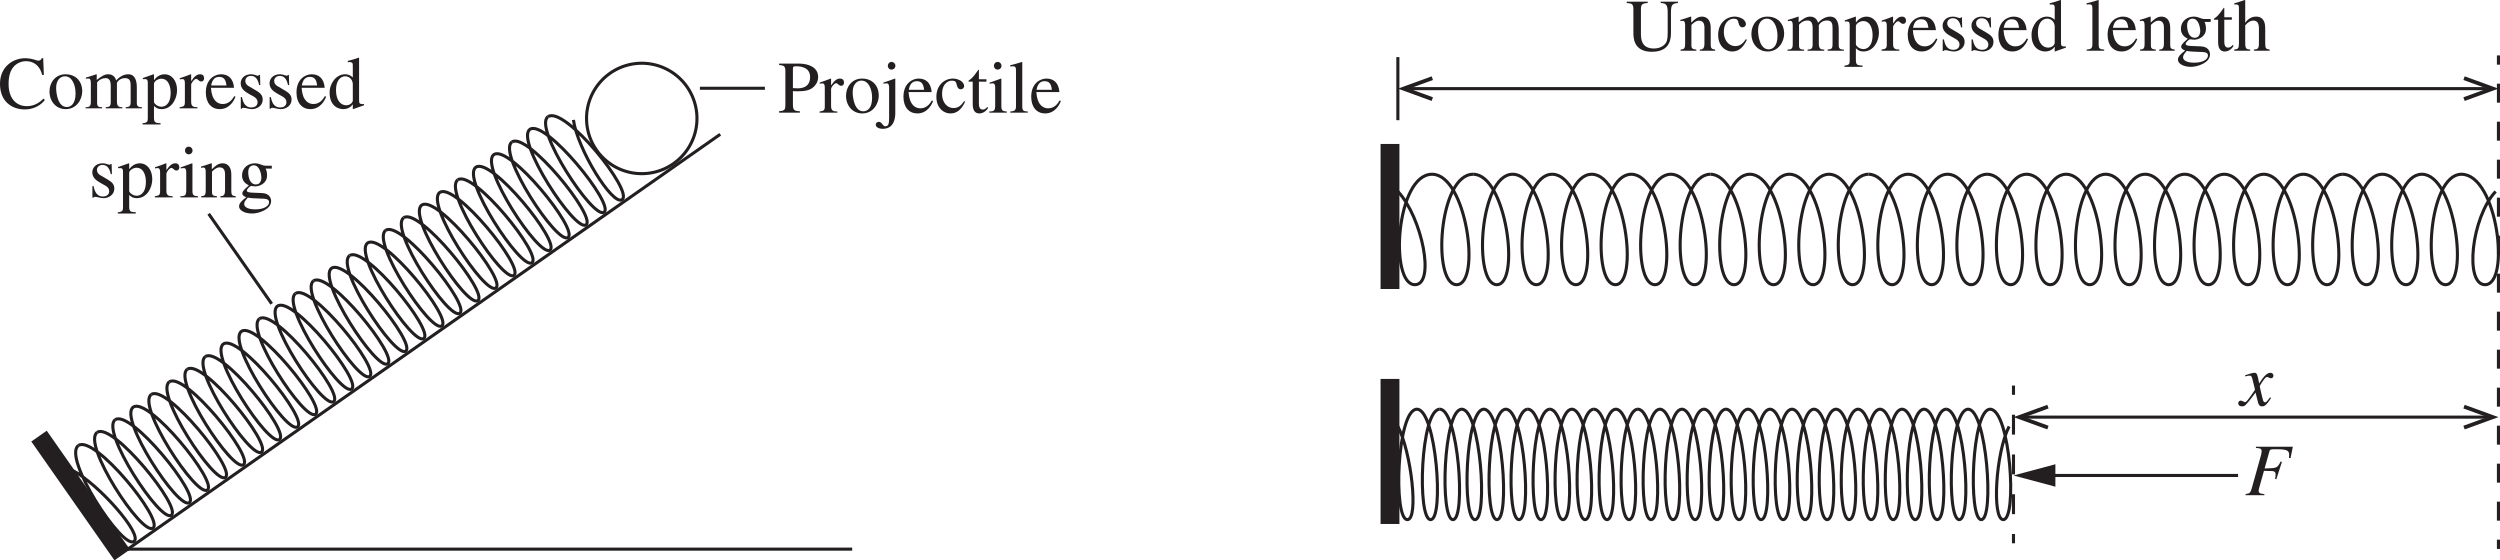 <svg width="539.135" height="120.841" viewBox="0 0 404.351 90.631" xmlns:xlink="http://www.w3.org/1999/xlink" xmlns="http://www.w3.org/2000/svg"><defs><path d="M1.172 1.078c0-.36.219-.61.594-1.047.562.11.828.11 1.953.157.89.015 1.484.046 1.484.578 0 .64-.828 1.171-2.234 1.171-1.36 0-1.797-.484-1.797-.859zm.656-5.187c0-.797.469-1.079.89-1.079 1.032 0 1.235 1.61 1.235 1.954 0 .265-.062 1.14-.875 1.14-.937 0-1.25-1.062-1.25-2.015zm3.813-.547v-.469h-.922c-.188 0-.407-.016-.657-.125-.484-.172-.75-.266-1.171-.266-.907 0-2.063.579-2.063 2 0 .704.406 1.25 1.11 1.563C.875-1.016.875-.86.875-.641c0 .329.313.47.64.625C.907.422.345.906.345 1.454c0 .64.89 1.155 2.11 1.155 1.093 0 3.077-.671 3.077-2.015 0-.344-.172-1.235-1.453-1.297L2.531-.766c-.36-.015-.937-.046-.937-.328 0-.234.484-.734.718-.75.079 0 .5.063.657.063.672 0 1.906-.469 1.906-1.766 0-.61-.11-.828-.234-1.11zm0 0" id="k"/><path d="m7.438-5.406-.11-2.703h-.25c-.094.39-.484.39-.547.39-.265 0-1.047-.39-2.11-.39C2.36-8.11.345-6.656.345-3.97c0 2.985 2.062 4.14 4 4.14 2.203 0 3.234-1.5 3.25-1.53l-.219-.22c-.36.36-1.234 1.22-2.703 1.22-1.516 0-2.938-1.047-2.938-3.594 0-1.719.516-2.485.985-2.953a2.702 2.702 0 0 1 1.812-.719c1.469 0 2.328.953 2.625 2.219zm0 0" id="a"/><path d="M1.031-1.016c0 .797-.36.829-.843.829V0h2.671v-.188c-.421 0-.812-.03-.812-.609v-3.39c0-.063.547-.704 1.375-.704.625 0 .828.47.828 1.25v2.61c0 .781-.281.812-.813.843V0h2.688v-.188c-.5 0-.875-.046-.875-.953v-3.015c.266-.422.672-.735 1.344-.735.86 0 .875.704.875 1.313v2.531c0 .766-.203.797-.797.86V0h2.625v-.188l-.313-.015c-.5-.078-.515-.406-.515-.672v-2.516c0-.875-.172-2.125-1.406-2.125-.954 0-1.688.72-1.938 1-.14-.5-.5-1-1.281-1-.656 0-1.14.375-1.86.922V-5.5l-.078-.016c-.547.204-1.11.375-1.672.532v.203c.094-.016.203-.047.375-.047.188 0 .422.016.422.766zm0 0" id="c"/><path d="M.906 1.578c0 .516-.047.766-.844.828v.203H2.97v-.218c-.875 0-1.063-.141-1.063-.907V-.39c.39.375.735.516 1.219.516 1.656 0 2.516-1.688 2.516-3.063 0-1.593-.907-2.578-1.985-2.578-.922 0-1.469.579-1.719.922l-.03-.031V-5.5l-.063-.016c-.578.22-1.157.422-1.735.61v.187c.11-.015.235-.015.329-.015.421 0 .468.203.468.687zm1-5.594c.078-.453.75-.78 1.172-.78 1.469 0 1.531 1.937 1.531 2.218 0 2.094-1.078 2.312-1.484 2.312-.656 0-1.219-.515-1.219-.796zm0 0" id="d"/><path d="M.906-1.016c0 .672-.187.72-.844.829V0h2.876v-.188c-.61-.015-1.016-.062-1.016-.89v-2.703c0-.375.531-.985.812-.985.297 0 .407.422.829.422.296 0 .453-.234.453-.531 0-.39-.235-.64-.641-.64-.453 0-.86.234-1.438 1.093h-.015V-5.5l-.063-.016c-.593.235-1.187.454-1.78.641v.188c.108-.016.25-.047.405-.047.204 0 .422.015.422.718zm0 0" id="e"/><path d="M4.89-1.969c-.265.438-.78 1.266-1.859 1.266-.781 0-1.765-.5-1.906-2.625h3.734c-.125-1.563-.984-2.188-2.109-2.188-.969 0-2.453.735-2.453 2.954 0 1.703.922 2.687 2.25 2.687 1.719 0 2.422-1.64 2.547-2.016zM1.157-3.703c.203-1.063.672-1.39 1.328-1.39.954 0 1.063.812 1.157 1.39zm0 0" id="f"/><path d="m3.781-3.766-.047-1.64h-.14c-.031.047-.094.125-.203.125-.204 0-.579-.235-1.094-.235-1.172 0-1.688.782-1.688 1.454 0 .89.657 1.343 1.407 1.765l.703.39c.375.22.625.5.625.891 0 .672-.578.875-.985.875C1.188-.14.953-1.187.813-1.828H.625V.047h.156c.078-.11.125-.14.266-.14h.016c.343 0 .843.218 1.375.218.765 0 1.734-.516 1.734-1.547 0-.719-.422-1.062-1-1.422l-1.297-.765c-.453-.266-.516-.61-.516-.86 0-.312.25-.781.907-.781.53 0 1.078.266 1.328 1.484zm0 0" id="g"/><path d="M4.078-1.219c-.094.422-.562.719-1.062.719-.797 0-1.657-.672-1.657-2.469 0-1.625.813-2.219 1.485-2.219.562 0 1.156.391 1.234 1.204zm1.813.516c-.079.015-.157.015-.22.015-.577 0-.577-.234-.577-.687v-6.797l-.063-.031c-.578.219-1.172.375-1.765.531v.203c.093-.015.218-.015.28-.015.532 0 .532.25.532.609V-5c-.39-.36-.75-.516-1.266-.516C1.47-5.516.329-4.14.329-2.562.328-.126 2.047.124 2.516.124c.875 0 1.328-.453 1.546-.766h.016v.72l.047.046c.64-.234 1.188-.422 1.766-.625zm0 0" id="h"/><path d="M.188 0H3.03v-.188c-.828-.046-.89-.25-.89-1.03v-4.266l-.047-.032c-.625.22-1.235.454-1.86.657v.171c.157-.015.313-.046.485-.046.187 0 .422.015.422.718v2.797c0 .938-.204 1-.954 1.032zm.75-7.578c0 .219.171.61.593.61.36 0 .625-.266.625-.61a.617.617 0 0 0-.625-.625c-.422 0-.593.39-.593.625zm0 0" id="i"/><path d="M.953-1.078c0 .703-.172.86-.734.89V0h2.547v-.188c-.625-.03-.797-.218-.797-.609v-3.375c.453-.453.828-.687 1.187-.687.703 0 .922.437.922 1.156v2.515c0 .907-.312.97-.75 1V0h2.485v-.188c-.579-.046-.72-.218-.72-.78v-2.75c0-1.485-.859-1.798-1.405-1.798-.72 0-1.172.422-1.75.97V-5.5l-.094-.016c-.547.204-1.11.375-1.657.532v.203c.047-.016.188-.047.36-.047.187 0 .406.016.406.766zm0 0" id="j"/><path d="M2.938-5.516c-1.61 0-2.594 1.297-2.594 2.782C.344-1.11 1.422.125 2.969.125c1.828 0 2.672-1.672 2.672-2.86 0-1.734-1.125-2.78-2.704-2.78zM3.14-.219c-1.438 0-1.72-2.203-1.72-3.094 0-1.25.673-1.874 1.423-1.874 1.11 0 1.719 1.312 1.719 2.796 0 1.72-.813 2.172-1.422 2.172zm0 0" id="b"/><path d="M.188-7.719c.875.094 1.015.235 1.015 1.078v5.204c0 .859 0 1.14-1.016 1.203V0h3.36v-.234C2.625-.25 2.422-.437 2.422-1.313v-2.171c.297.015.515.03.812.03 1.25 0 2.016-.218 2.532-.702.203-.203.734-.688.734-1.625 0-1.532-1.484-2.157-3.14-2.157H.187zm2.234.625c0-.39.14-.406.5-.406.515 0 2.281.031 2.281 1.734 0 1.829-1.61 1.829-2.062 1.829-.25 0-.485-.016-.72-.032zm0 0" id="l"/><path d="M1.313.547c0 .984 0 1.656-.61 1.656-.422 0-.547-.719-1.062-.719-.235 0-.485.188-.485.454 0 .453.563.671 1.125.671C1.828 2.61 2.312 1.406 2.312 0v-5.484l-.062-.032c-.625.235-1.234.454-1.86.641v.188c.172-.016.329-.047.5-.047.188 0 .422.015.422.718zm-.204-8.125c0 .219.157.61.594.61.36 0 .625-.266.625-.61a.617.617 0 0 0-.625-.625c-.422 0-.594.39-.594.625zm0 0" id="m"/><path d="M4.781-1.875c-.406.61-.86 1.125-1.718 1.125-1.016 0-1.844-.906-1.844-2.281 0-1.766 1.11-2.14 1.547-2.14.64 0 .703.218.796.577l.079.266c.062.25.265.547.546.547h.032c.36-.016.562-.25.562-.531 0-.22-.156-.579-.515-.829a2.622 2.622 0 0 0-1.282-.375c-1.296 0-2.687.985-2.687 2.954C.297-.657 1.578.124 2.547.124c.969 0 1.75-.516 2.39-1.89zm0 0" id="n"/><path d="M3.063-5.406h-1.22v-1.39c0-.095 0-.157-.077-.157-.454.64-.625.906-1.079 1.375-.265.266-.53.328-.53.484 0 .032.03.063.046.078h.64v3.61c0 1.203.485 1.531 1.095 1.531.562 0 1.125-.406 1.406-.922l-.156-.125c-.126.156-.344.422-.735.422-.61 0-.61-.719-.61-1.078v-3.438h1.22zm0 0" id="o"/><path d="M.25 0h2.828v-.188c-.687-.03-.89-.124-.89-.828v-7.156l-.047-.031c-.641.219-1.282.375-1.907.531v.203c.141-.015.25-.031.407-.031.468 0 .53.188.53.734v5.72c0 .655-.218.812-.921.859zm0 0" id="p"/><path d="M8.453-7.938H5.672v.22c.844.046 1.125.25 1.125 1.53v3.25c0 .97-.11 1.36-.266 1.626C6.188-.75 5.5-.36 4.563-.36c-2.094 0-2.094-1.672-2.094-2.438V-6.64c0-.843.14-1 1.094-1.078v-.218H.171v.218c.906.063 1.078.188 1.078 1.078v3.75c0 .72 0 3.063 2.969 3.063 3.11 0 3.11-2.266 3.11-3.219v-3.14c0-1.25.202-1.438 1.124-1.532zm0 0" id="s"/><path d="M5.844-.188c-.594-.093-.719-.156-.719-1.03V-3.61c0-.485-.016-1.907-1.484-1.907-.72 0-1.313.375-1.735.985h-.015v-3.625l-.063-.047c-.578.219-1.172.375-1.703.531v.203c.031-.015.156-.015.219-.015.531 0 .531.25.531.609v5.656c0 .875-.125.953-.766 1.032V0h2.594v-.188c-.594-.046-.812-.109-.812-1.03V-4.11c.484-.579.953-.766 1.296-.766.672 0 .922.469.922 1.281v2.375c0 .922-.218.985-.812 1.032V0h2.547zm0 0" id="u"/><path d="M7.734-7.844H1.766v.203c.625.047.921.063.921.516 0 .219-.078.578-.124.734L1.077-1.078c-.219.766-.375.797-.984.89V0h3.031v-.188c-.406-.03-.922-.046-.922-.53 0-.141.047-.282.11-.548l.75-2.671c.218.015.703.03 1.296.03.204 0 .594.048.594.563 0 .266-.062.531-.094.703l.204.063.906-2.813-.203-.062c-.563 1.078-.579 1.078-2.594 1.125l.781-2.797c.094-.281.219-.313.985-.313 1.765 0 2.203.157 2.203.907 0 .172-.032.343-.032.5L7.36-6zm0 0" id="q"/><path d="M4.828-1.328c-.328.36-.562.797-.812.797s-.329-.297-.375-.485c-.079-.296-.485-1.937-.485-2.156 0 0 .813-1.453 1.156-1.453.266 0 .36.203.641.203.297 0 .406-.219.406-.437 0-.282-.265-.438-.484-.438-.625 0-1.188.734-1.813 1.719l-.14-.656c-.203-1.063-.39-1.063-.656-1.063-.375 0-1.172.297-1.5.406l.046.172c.391-.093.563-.125.657-.125.328 0 .375.157.484.532.016.062.422 1.656.422 1.765C1.297-.969.985-.562.781-.562c-.219 0-.437-.235-.703-.235a.402.402 0 0 0-.406.406c0 .297.203.516.594.516C.64.125.78 0 .984-.235c.407-.437.907-1.078 1.485-1.874l.36 1.437c.155.64.343.797.687.797.28 0 .625 0 1.468-1.36zm0 0" id="r"/></defs><path fill="#231f20" d="m20.666 88.817-2.09 1.465L5.41 71.474l2.09-1.461"/><path fill="none" stroke-width=".5" stroke="#231f20" d="m20.666 88.817-2.09 1.465L5.41 71.474l2.09-1.461zm0 0"/><path fill="#231f20" stroke-width=".5" stroke="#231f20" d="m20.518 88.923 95.973-67.203"/><path fill="none" stroke-width=".5" stroke="#231f20" d="M20.666 88.817h117.165"/><g fill="#231f20" transform="translate(-95.033 -155.71)"><use xlink:href="#a" x="94.689" y="173.237"/><use xlink:href="#b" x="102.693" y="173.237"/><use xlink:href="#c" x="108.693" y="173.237"/><use xlink:href="#d" x="118.029" y="173.237"/><use xlink:href="#e" x="124.029" y="173.237"/><use xlink:href="#f" x="128.025" y="173.237"/><use xlink:href="#g" x="133.353" y="173.237"/><use xlink:href="#g" x="138.021" y="173.237"/><use xlink:href="#f" x="142.689" y="173.237"/><use xlink:href="#h" x="148.017" y="173.237"/></g><g fill="#231f20" transform="translate(-95.033 -155.71)"><use xlink:href="#g" x="109.353" y="187.637"/><use xlink:href="#d" x="114.021" y="187.637"/><use xlink:href="#e" x="120.021" y="187.637"/><use xlink:href="#i" x="124.017" y="187.637"/><use xlink:href="#j" x="127.353" y="187.637"/><use xlink:href="#k" x="133.353" y="187.637"/></g><g fill="#231f20" transform="translate(-95.033 -155.71)"><use xlink:href="#l" x="220.857" y="173.933"/><use xlink:href="#e" x="227.529" y="173.933"/><use xlink:href="#b" x="231.525" y="173.933"/><use xlink:href="#m" x="237.525" y="173.933"/><use xlink:href="#f" x="240.861" y="173.933"/><use xlink:href="#n" x="246.189" y="173.933"/><use xlink:href="#o" x="251.517" y="173.933"/><use xlink:href="#i" x="254.853" y="173.933"/><use xlink:href="#p" x="258.189" y="173.933"/><use xlink:href="#f" x="261.525" y="173.933"/></g><path fill="none" stroke-width=".5" stroke="#231f20" stroke-miterlimit="10" d="M113.202 14.278h10.515M33.748 34.583 43.94 49.138"/><path fill="none" stroke-width=".5" stroke="#231f20" stroke-miterlimit="1" d="M18.64 67.888c-2.462 1.722 7.308 16.68 9.066 15.449 1.757-1.23-9.524-15.129-11.985-13.406"/><path fill="none" stroke-width=".5" stroke="#231f20" stroke-miterlimit="1" d="M21.553 65.849c-2.457 1.722 7.313 16.68 9.07 15.449 1.758-1.234-9.523-15.133-11.984-13.41M24.471 63.806c-2.46 1.722 7.313 16.68 9.07 15.449 1.758-1.23-9.527-15.129-11.988-13.406"/><path fill="none" stroke-width=".5" stroke="#231f20" stroke-miterlimit="1" d="M27.39 61.763c-2.462 1.722 7.312 16.68 9.066 15.449 1.757-1.23-9.524-15.133-11.985-13.406"/><path fill="none" stroke-width=".5" stroke="#231f20" stroke-miterlimit="1" d="M30.303 59.72c-2.46 1.722 7.313 16.68 9.07 15.449 1.758-1.23-9.523-15.129-11.984-13.406"/><path fill="none" stroke-width=".5" stroke="#231f20" stroke-miterlimit="1" d="M33.221 57.677c-2.46 1.723 7.313 16.68 9.067 15.45 1.757-1.231-9.524-15.13-11.985-13.407"/><path fill="none" stroke-width=".5" stroke="#231f20" stroke-miterlimit="1" d="M36.135 55.638c-2.457 1.722 7.313 16.68 9.07 15.449 1.758-1.23-9.523-15.133-11.984-13.41M39.053 53.595c-2.46 1.722 7.313 16.68 9.07 15.449 1.758-1.23-9.527-15.133-11.988-13.406M41.971 51.552c-2.46 1.723 7.309 16.68 9.067 15.45 1.757-1.231-9.524-15.134-11.985-13.407"/><path fill="none" stroke-width=".5" stroke="#231f20" stroke-miterlimit="1" d="M44.885 49.509c-2.457 1.723 7.313 16.68 9.07 15.45 1.758-1.231-9.523-15.13-11.984-13.407M47.803 47.466c-2.46 1.723 7.313 16.68 9.067 15.453 1.757-1.234-9.524-15.133-11.985-13.41"/><path fill="none" stroke-width=".5" stroke="#231f20" stroke-miterlimit="1" d="M50.717 45.427c-2.46 1.723 7.313 16.68 9.07 15.45 1.758-1.231-9.523-15.134-11.984-13.407"/><path fill="none" stroke-width=".5" stroke="#231f20" stroke-miterlimit="1" d="M53.635 43.384c-2.46 1.723 7.313 16.68 9.07 15.45 1.758-1.231-9.527-15.134-11.988-13.407M56.553 41.34c-2.46 1.724 7.313 16.68 9.067 15.45 1.757-1.23-9.524-15.129-11.985-13.406"/><path fill="none" stroke-width=".5" stroke="#231f20" stroke-miterlimit="1" d="M59.467 39.298c-2.46 1.723 7.313 16.68 9.07 15.45 1.758-1.231-9.523-15.13-11.984-13.407M62.385 37.259c-2.46 1.723 7.313 16.68 9.07 15.45 1.758-1.231-9.527-15.134-11.988-13.411"/><path fill="none" stroke-width=".5" stroke="#231f20" stroke-miterlimit="1" d="M65.3 35.216c-2.462 1.723 7.312 16.68 9.07 15.45 1.757-1.231-9.524-15.134-11.989-13.407"/><path fill="none" stroke-width=".5" stroke="#231f20" stroke-miterlimit="1" d="M68.217 33.173c-2.46 1.723 7.313 16.68 9.07 15.45 1.758-1.231-9.527-15.13-11.988-13.407M71.131 31.13c-2.457 1.723 7.313 16.68 9.07 15.45 1.758-1.231-9.523-15.13-11.984-13.407M74.05 29.087c-2.462 1.723 7.312 16.68 9.07 15.45 1.757-1.231-9.524-15.13-11.989-13.407"/><path fill="none" stroke-width=".5" stroke="#231f20" stroke-miterlimit="1" d="M76.967 27.048c-2.46 1.723 7.313 16.68 9.067 15.45 1.757-1.231-9.524-15.134-11.985-13.411M79.881 25.005c-2.457 1.723 7.313 16.68 9.07 15.45 1.758-1.231-9.523-15.134-11.984-13.407M82.8 22.962c-2.462 1.723 7.312 16.68 9.07 15.45 1.757-1.231-9.528-15.13-11.989-13.407"/><path fill="none" stroke-width=".5" stroke="#231f20" stroke-miterlimit="1" d="M85.713 20.919c-2.457 1.723 7.313 16.68 9.07 15.45 1.758-1.231-9.523-15.13-11.984-13.407M88.631 18.88c-2.457 1.723 7.313 16.68 9.07 15.445C99.46 33.1 88.179 19.196 85.714 20.92M15.721 69.93c-2.558 1.794 7.2 16.762 9.024 15.481 1.824-1.277-9.497-15.148-12.055-13.355"/><path fill="none" stroke-width=".5" stroke="#231f20" stroke-miterlimit="1" d="M12.69 72.052c-2.66 1.867 7.078 16.848 8.973 15.52 1.53-1.07-5.704-9.29-9.899-11.47M88.631 18.88c2.66-1.863 13.887 12.074 11.989 13.406-1.528 1.07-7.254-8.203-7.872-12.894"/><path fill="none" stroke-width=".5" stroke="#231f20" stroke-miterlimit="1" d="M111.112 14.036a8.93 8.93 0 0 1-2.196 12.438 8.923 8.923 0 0 1-12.43-2.196 8.92 8.92 0 0 1 2.192-12.433 8.927 8.927 0 0 1 12.434 2.191zm0 0"/><path fill="#231f20" d="M223.541 46.493h2.551v-22.96h-2.55zm0 0"/><path fill="none" stroke-width=".5" stroke="#231f20" d="M226.092 46.493h-2.55v-22.96h2.55zM404.1 88.786v-1.5"/><path fill="none" stroke-width=".5" stroke="#231f20" stroke-dasharray="3.073, 3.073" d="M404.1 84.212v-72.21"/><path fill="none" stroke-width=".5" stroke="#231f20" d="M404.1 10.462v-1.5M226.092 19.439V9.235M325.663 87.872v-1.5"/><path fill="none" stroke-width=".5" stroke="#231f20" stroke-dasharray="3.216, 3.216" d="M325.663 83.157V65.47"/><path fill="none" stroke-width=".5" stroke="#231f20" d="M325.663 63.86v-1.5"/><path fill="#231f20" d="M223.541 84.497h2.551v-22.96h-2.55zm0 0"/><path fill="none" stroke-width=".5" stroke="#231f20" d="M226.092 84.497h-2.55v-22.96h2.55zM227.858 14.337h174.476"/><path fill="#231f20" d="m231.557 16.325.211-.59-3.848-1.398 3.848-1.398-.21-.59-5.462 1.988M398.64 16.325l-.212-.59 3.844-1.398-3.844-1.398.211-.59 5.461 1.988"/><path fill="none" stroke-width=".5" stroke="#231f20" d="M327.432 67.466h74.902"/><path fill="#231f20" d="m331.127 69.45.211-.586-3.847-1.398 3.847-1.402-.21-.586-5.462 1.988M398.64 69.45l-.212-.586 3.848-1.398-3.848-1.402.211-.586 5.461 1.988"/><path fill="none" stroke-width=".5" stroke="#231f20" d="M361.987 76.903h-30.785"/><path fill="#231f20" d="m332.44 75.087-6.774 1.816 6.774 1.817"/><use xlink:href="#q" x="458.145" y="235.805" fill="#231f20" transform="translate(-95.033 -155.71)"/><use xlink:href="#r" x="457.377" y="221.309" fill="#231f20" transform="translate(-95.033 -155.71)"/><g fill="#231f20" transform="translate(-95.033 -155.71)"><use xlink:href="#s" x="357.969" y="163.913"/><use xlink:href="#j" x="366.633" y="163.913"/><use xlink:href="#n" x="372.633" y="163.913"/><use xlink:href="#b" x="377.961" y="163.913"/><use xlink:href="#c" x="383.961" y="163.913"/><use xlink:href="#d" x="393.297" y="163.913"/><use xlink:href="#e" x="399.297" y="163.913"/><use xlink:href="#f" x="403.293" y="163.913"/><use xlink:href="#g" x="408.621" y="163.913"/><use xlink:href="#g" x="413.289" y="163.913"/><use xlink:href="#f" x="417.957" y="163.913"/><use xlink:href="#h" x="423.285" y="163.913"/><use xlink:href="#t" x="429.285" y="163.913"/><use xlink:href="#p" x="432.285" y="163.913"/><use xlink:href="#f" x="435.621" y="163.913"/><use xlink:href="#j" x="440.949" y="163.913"/><use xlink:href="#k" x="446.949" y="163.913"/><use xlink:href="#o" x="452.949" y="163.913"/><use xlink:href="#u" x="456.285" y="163.913"/></g><path fill="none" stroke-width=".5" stroke="#231f20" stroke-miterlimit="1" d="M244.663 28.185c-5.391 0-6.422 17.859-2.57 17.859 3.855 0 1.573-17.86-3.821-17.86M251.057 28.185c-5.39 0-6.422 17.859-2.57 17.859 3.855 0 1.574-17.86-3.824-17.86M257.452 28.185c-5.391 0-6.422 17.859-2.57 17.859 3.85 0 1.57-17.86-3.825-17.86M263.846 28.185c-5.394 0-6.422 17.859-2.57 17.859 3.851 0 1.57-17.86-3.824-17.86M270.24 28.185c-5.394 0-6.425 17.859-2.57 17.859 3.852 0 1.57-17.86-3.824-17.86M276.635 28.185c-5.394 0-6.426 17.859-2.574 17.859 3.855 0 1.574-17.86-3.82-17.86"/><path fill="none" stroke-width=".5" stroke="#231f20" stroke-miterlimit="1" d="M283.026 28.185c-5.395 0-6.422 17.859-2.57 17.859 3.851 0 1.574-17.86-3.825-17.86M289.42 28.185c-5.39 0-6.422 17.859-2.57 17.859s1.57-17.86-3.824-17.86M295.815 28.185c-5.395 0-6.422 17.859-2.57 17.859 3.851 0 1.57-17.86-3.825-17.86M302.21 28.185c-5.395 0-6.426 17.859-2.575 17.859 3.856 0 1.574-17.86-3.82-17.86"/><path fill="none" stroke-width=".5" stroke="#231f20" stroke-miterlimit="1" d="M308.604 28.185c-5.395 0-6.426 17.859-2.57 17.859 3.851 0 1.57-17.86-3.825-17.86M314.995 28.185c-5.391 0-6.422 17.859-2.57 17.859 3.85 0 1.573-17.86-3.821-17.86M321.39 28.185c-5.395 0-6.423 17.859-2.571 17.859 3.851 0 1.574-17.86-3.824-17.86"/><path fill="none" stroke-width=".5" stroke="#231f20" stroke-miterlimit="1" d="M327.784 28.185c-5.395 0-6.422 17.859-2.57 17.859 3.85 0 1.57-17.86-3.825-17.86M334.178 28.185c-5.394 0-6.426 17.859-2.57 17.859 3.851 0 1.57-17.86-3.824-17.86M340.573 28.185c-5.395 0-6.426 17.859-2.575 17.859 3.856 0 1.575-17.86-3.82-17.86M346.963 28.185c-5.39 0-6.422 17.859-2.57 17.859 3.855 0 1.574-17.86-3.82-17.86M353.358 28.185c-5.395 0-6.422 17.859-2.57 17.859 3.851 0 1.57-17.86-3.825-17.86M359.752 28.185c-5.394 0-6.421 17.859-2.57 17.859 3.852 0 1.57-17.86-3.824-17.86M366.147 28.185c-5.395 0-6.422 17.859-2.57 17.859 3.851 0 1.57-17.86-3.825-17.86M372.541 28.185c-5.394 0-6.425 17.859-2.574 17.859 3.856 0 1.574-17.86-3.82-17.86M378.936 28.185c-5.395 0-6.426 17.859-2.574 17.859 3.855 0 1.574-17.86-3.82-17.86"/><path fill="none" stroke-width=".5" stroke="#231f20" stroke-miterlimit="1" d="M385.327 28.185c-5.391 0-6.422 17.859-2.57 17.859 3.85 0 1.574-17.86-3.825-17.86M391.721 28.185c-5.394 0-6.426 17.859-2.57 17.859 3.851 0 1.57-17.86-3.824-17.86M398.116 28.185c-5.395 0-6.426 17.859-2.57 17.859 3.85 0 1.57-17.86-3.825-17.86M238.272 28.185c-5.61 0-6.676 17.859-2.672 17.859s1.633-17.86-3.977-17.86M231.623 28.185c-5.832 0-6.94 17.859-2.777 17.859 3.348 0 1.176-10.883-2.75-15.074M398.116 28.185c5.832 0 7.984 17.859 3.82 17.859-3.348 0-2.215-10.883 1.71-15.074M236.436 66.189c-3.004 0-3.578 17.855-1.434 17.855 2.145 0 .875-17.855-2.129-17.855M239.995 66.189c-3.004 0-3.575 17.855-1.43 17.855 2.144 0 .875-17.855-2.129-17.855M243.557 66.189c-3.004 0-3.578 17.855-1.434 17.855 2.145 0 .875-17.855-2.128-17.855M247.116 66.189c-3.004 0-3.578 17.855-1.434 17.855 2.149 0 .879-17.855-2.125-17.855"/><path fill="none" stroke-width=".5" stroke="#231f20" stroke-miterlimit="1" d="M250.678 66.189c-3.004 0-3.578 17.855-1.433 17.855 2.144 0 .875-17.855-2.13-17.855"/><path fill="none" stroke-width=".5" stroke="#231f20" stroke-miterlimit="1" d="M254.237 66.189c-3.004 0-3.578 17.855-1.434 17.855 2.149 0 .88-17.855-2.129-17.855M257.795 66.189c-3 0-3.574 17.855-1.43 17.855 2.145 0 .876-17.855-2.128-17.855"/><path fill="none" stroke-width=".5" stroke="#231f20" stroke-miterlimit="1" d="M261.358 66.189c-3.004 0-3.578 17.855-1.434 17.855 2.145 0 .875-17.855-2.129-17.855M264.916 66.189c-3.003 0-3.574 17.855-1.43 17.855 2.145 0 .876-17.855-2.128-17.855"/><path fill="none" stroke-width=".5" stroke="#231f20" stroke-miterlimit="1" d="M268.479 66.189c-3.004 0-3.578 17.855-1.434 17.855 2.145 0 .875-17.855-2.129-17.855M272.038 66.189c-3.004 0-3.579 17.855-1.43 17.855 2.144 0 .875-17.855-2.129-17.855M275.6 66.189c-3.004 0-3.578 17.855-1.434 17.855 2.145 0 .875-17.855-2.128-17.855"/><path fill="none" stroke-width=".5" stroke="#231f20" stroke-miterlimit="1" d="M279.159 66.189c-3.004 0-3.578 17.855-1.43 17.855 2.144 0 .875-17.855-2.129-17.855"/><path fill="none" stroke-width=".5" stroke="#231f20" stroke-miterlimit="1" d="M282.721 66.189c-3.008 0-3.578 17.855-1.433 17.855 2.144 0 .875-17.855-2.13-17.855"/><path fill="none" stroke-width=".5" stroke="#231f20" stroke-miterlimit="1" d="M286.28 66.189c-3.004 0-3.578 17.855-1.434 17.855 2.145 0 .875-17.855-2.125-17.855M289.838 66.189c-3.004 0-3.574 17.855-1.43 17.855 2.145 0 .876-17.855-2.128-17.855"/><path fill="none" stroke-width=".5" stroke="#231f20" stroke-miterlimit="1" d="M293.4 66.189c-3.003 0-3.577 17.855-1.433 17.855 2.149 0 .875-17.855-2.129-17.855M296.96 66.189c-3.004 0-3.579 17.855-1.43 17.855 2.144 0 .875-17.855-2.13-17.855"/><path fill="none" stroke-width=".5" stroke="#231f20" stroke-miterlimit="1" d="M300.522 66.189c-3.004 0-3.578 17.855-1.434 17.855 2.145 0 .875-17.855-2.129-17.855M304.08 66.189c-3.003 0-3.578 17.855-1.43 17.855 2.145 0 .876-17.855-2.128-17.855M307.643 66.189c-3.004 0-3.578 17.855-1.434 17.855 2.145 0 .875-17.855-2.128-17.855M311.202 66.189c-3.004 0-3.579 17.855-1.434 17.855 2.148 0 .875-17.855-2.125-17.855M314.76 66.189c-3 0-3.574 17.855-1.43 17.855 2.145 0 .876-17.855-2.128-17.855"/><path fill="none" stroke-width=".5" stroke="#231f20" stroke-miterlimit="1" d="M318.323 66.189c-3.004 0-3.578 17.855-1.434 17.855 2.149 0 .875-17.855-2.129-17.855M321.881 66.189c-3.004 0-3.574 17.855-1.43 17.855 2.145 0 .876-17.855-2.128-17.855M232.873 66.189c-3.12 0-3.714 17.855-1.484 17.855 2.227 0 .906-17.855-2.215-17.855-3.246 0-3.863 17.855-1.547 17.855 1.864 0 .653-10.879-1.53-15.074M321.881 66.189c3.25 0 4.446 17.855 2.13 17.855-1.864 0-1.235-10.879.948-15.074"/></svg>